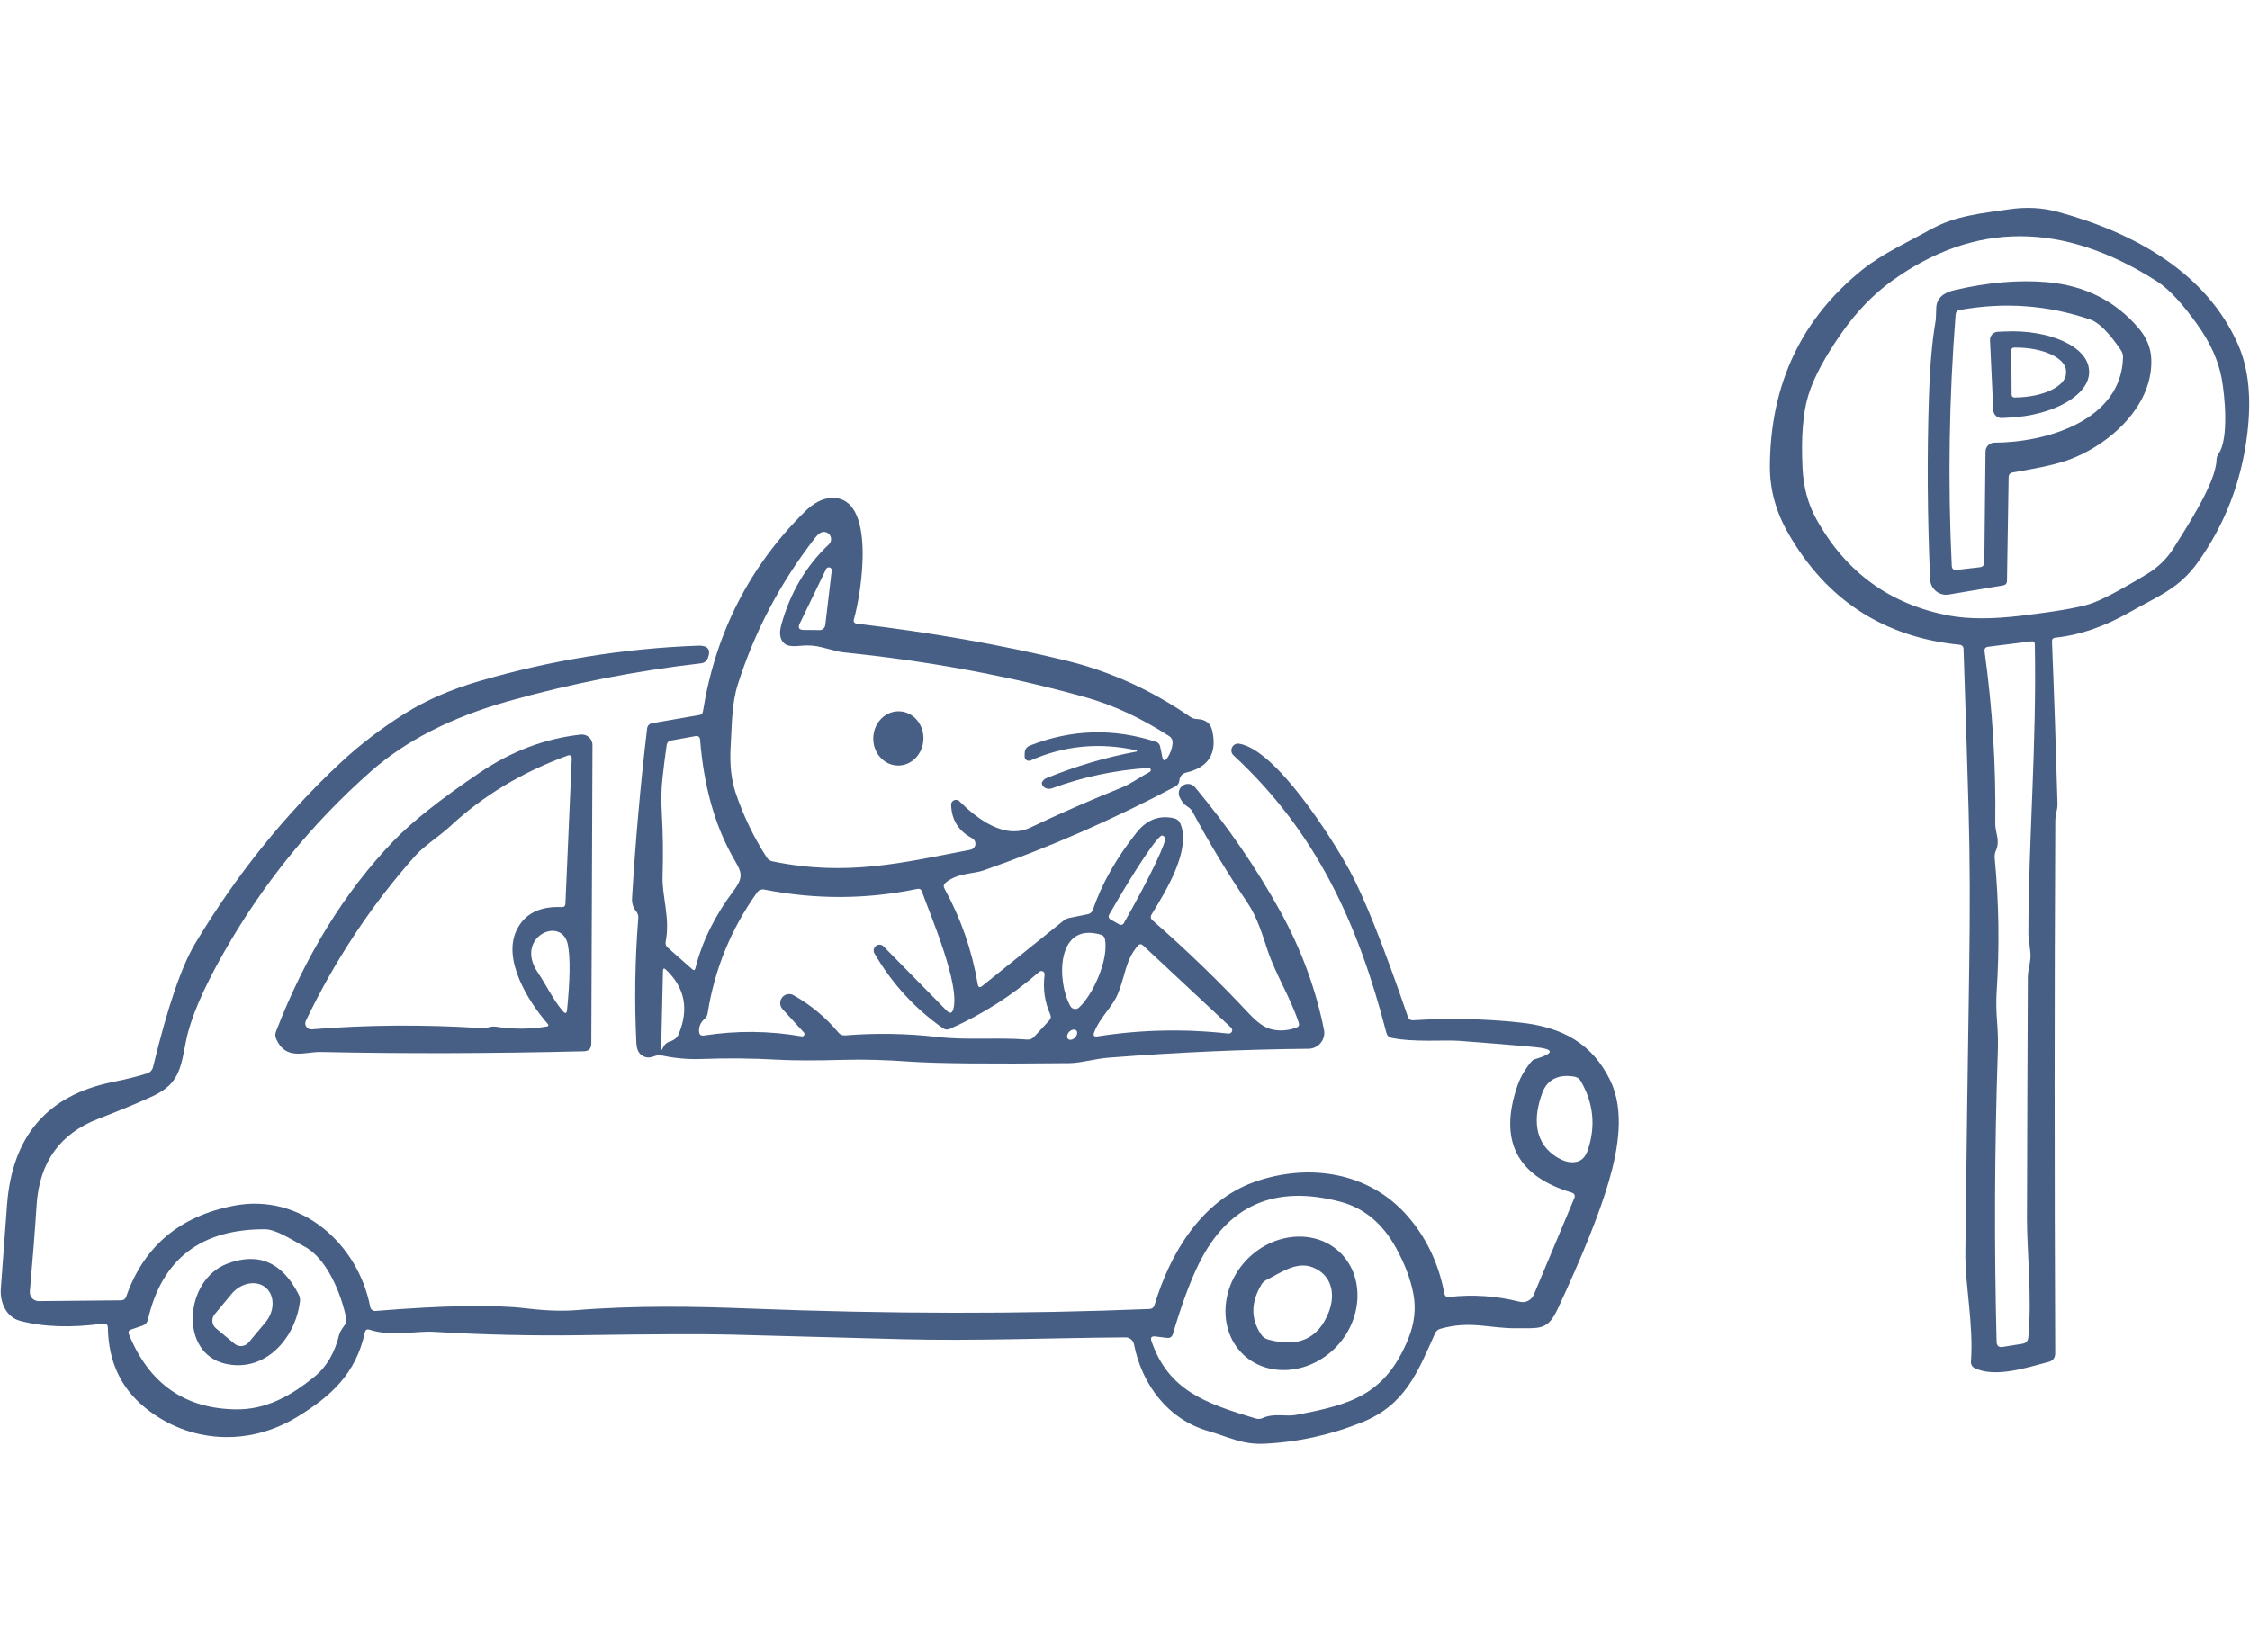 <?xml version="1.0" encoding="UTF-8" standalone="no"?>
<!DOCTYPE svg PUBLIC "-//W3C//DTD SVG 1.1//EN" "http://www.w3.org/Graphics/SVG/1.1/DTD/svg11.dtd">
<svg width="100%" height="100%" viewBox="0 0 286 210" version="1.1" xmlns="http://www.w3.org/2000/svg" xmlns:xlink="http://www.w3.org/1999/xlink" xml:space="preserve" xmlns:serif="http://www.serif.com/" style="fill-rule:evenodd;clip-rule:evenodd;stroke-linejoin:round;stroke-miterlimit:2;">
    <g transform="matrix(1,0,0,1,-657.123,-506.485)">
        <g transform="matrix(1,0,0,1,-418.9,299.416)">
            <path d="M1336.86,288.64C1337.14,295.507 1337.37,302.37 1337.56,309.23C1337.58,310.05 1337.28,310.62 1337.28,311.5C1337.17,333.573 1337.17,356.113 1337.27,379.12C1337.27,379.713 1336.99,380.083 1336.42,380.23C1333.82,380.91 1329.63,382.32 1327.01,381C1326.71,380.85 1326.53,380.528 1326.56,380.19C1326.91,375.4 1325.8,370.48 1325.85,366.28C1325.99,354.193 1326.15,342.103 1326.34,330.01C1326.45,322.763 1326.43,316.097 1326.26,310.01C1326.07,303.21 1325.85,296.41 1325.62,289.61C1325.61,289.263 1325.43,289.073 1325.09,289.04C1315.47,288.073 1308.23,283.373 1303.37,274.94C1301.77,272.167 1300.98,269.287 1301,266.3C1301.07,255.887 1305.02,247.553 1312.83,241.3C1315.27,239.35 1318.48,237.88 1321.49,236.21C1324.63,234.47 1327.96,234.19 1331.42,233.68C1333.57,233.36 1335.62,233.467 1337.59,234C1347.23,236.62 1356.54,241.69 1360.57,251.01C1361.86,254.003 1362.23,257.75 1361.68,262.25C1360.95,268.297 1358.85,273.743 1355.38,278.59C1353,281.92 1350.37,282.84 1346.71,284.92C1343.44,286.773 1340.3,287.847 1337.3,288.14C1336.99,288.173 1336.85,288.34 1336.86,288.64ZM1358.05,264.73C1359.36,262.85 1358.83,257.3 1358.42,255.14C1358,252.9 1356.98,250.647 1355.37,248.38C1353.44,245.66 1351.72,243.817 1350.22,242.85C1338.27,235.197 1327.02,235.187 1316.46,242.82C1314.14,244.5 1312.05,246.667 1310.18,249.32C1308,252.413 1306.56,255.1 1305.87,257.38C1305.2,259.607 1304.96,262.677 1305.15,266.59C1305.27,269.01 1305.85,271.167 1306.9,273.06C1310.67,279.873 1316.35,283.973 1323.92,285.36C1326.27,285.787 1329.23,285.79 1332.8,285.37C1337.13,284.857 1340.06,284.36 1341.61,283.88C1342.99,283.453 1345.44,282.173 1348.96,280.04C1350.36,279.193 1351.48,278.093 1352.33,276.74C1353.94,274.16 1357.69,268.46 1357.77,265.57C1357.78,265.263 1357.88,264.971 1358.05,264.73ZM1329.97,340.94C1329.56,353.173 1329.51,365.413 1329.82,377.66C1329.83,378.187 1330.1,378.407 1330.62,378.32L1333.1,377.92C1333.55,377.847 1333.8,377.58 1333.85,377.12C1334.33,372.05 1333.68,366.06 1333.68,362.06C1333.71,351.813 1333.74,341.557 1333.79,331.29C1333.8,330.22 1334.24,329.27 1334.11,328.12C1333.94,326.747 1333.86,326.03 1333.86,325.97C1333.87,313.62 1334.92,302.05 1334.68,288.99C1334.67,288.697 1334.53,288.57 1334.24,288.61L1328.74,289.3C1328.39,289.347 1328.24,289.543 1328.29,289.89C1329.3,297.15 1329.75,304.45 1329.65,311.79C1329.63,312.92 1330.31,313.9 1329.74,315.2C1329.6,315.507 1329.55,315.827 1329.58,316.16C1330.12,321.86 1330.2,327.567 1329.82,333.28C1329.75,334.373 1329.78,335.647 1329.89,337.1C1329.99,338.367 1330.02,339.647 1329.97,340.94Z" style="fill:rgb(72,95,133);fill-rule:nonzero;"/>
            <path d="M1331.35,267.75L1331.14,280.9C1331.14,281.247 1330.97,281.447 1330.63,281.5L1323.74,282.66C1323.63,282.679 1323.51,282.689 1323.4,282.689C1322.32,282.689 1321.41,281.822 1321.37,280.74C1321.02,272.68 1320.97,264.933 1321.22,257.5C1321.35,253.507 1321.64,250.27 1322.08,247.79C1322.09,247.71 1322.12,247.177 1322.15,246.19C1322.19,245.043 1322.97,244.297 1324.48,243.95C1328.73,242.963 1332.65,242.627 1336.22,242.94C1341.05,243.367 1344.94,245.33 1347.9,248.83C1348.89,250.003 1349.41,251.283 1349.48,252.67C1349.76,258.9 1343.68,264.13 1338.11,265.83C1336.88,266.21 1334.8,266.647 1331.88,267.14C1331.53,267.193 1331.36,267.397 1331.35,267.75ZM1328.41,264.49C1328.41,263.863 1328.93,263.35 1329.55,263.35C1336.1,263.33 1345.7,260.56 1345.89,252.49C1345.9,252.17 1345.81,251.877 1345.63,251.61C1344.12,249.37 1342.82,248.067 1341.74,247.7C1336.35,245.853 1330.81,245.447 1325.13,246.48C1324.81,246.54 1324.64,246.733 1324.61,247.06C1323.78,257.687 1323.61,268.33 1324.12,278.99C1324.14,279.397 1324.35,279.577 1324.75,279.53L1327.69,279.19C1328.07,279.143 1328.26,278.93 1328.26,278.55L1328.41,264.49Z" style="fill:rgb(72,95,133);fill-rule:nonzero;"/>
            <path d="M1328.98,250.33C1328.98,250.313 1328.98,250.296 1328.98,250.279C1328.98,249.732 1329.41,249.276 1329.96,249.25L1330.88,249.21C1336.6,248.941 1341.43,251.166 1341.57,254.14L1341.58,254.26C1341.71,257.235 1337.11,259.902 1331.39,260.17L1330.47,260.22C1329.91,260.242 1329.43,259.801 1329.4,259.24L1328.98,250.33ZM1331.69,251.59L1331.73,257.27C1331.73,257.27 1331.73,257.27 1331.73,257.27C1331.73,257.451 1331.88,257.6 1332.06,257.6C1332.06,257.6 1332.07,257.6 1332.07,257.6L1332.22,257.6C1335.76,257.568 1338.66,256.162 1338.65,254.484C1338.65,254.483 1338.65,254.481 1338.65,254.48L1338.65,254.26C1338.63,252.582 1335.7,251.228 1332.16,251.26L1332.01,251.26C1331.83,251.265 1331.69,251.413 1331.69,251.59Z" style="fill:rgb(72,95,133);fill-rule:nonzero;"/>
            <path d="M1200.88,332.43L1211.21,324.13C1211.44,323.943 1211.7,323.823 1211.99,323.77L1214.28,323.31C1214.61,323.243 1214.84,323.05 1214.95,322.73C1216.08,319.437 1217.92,316.18 1220.47,312.96C1221.8,311.273 1223.41,310.66 1225.31,311.12C1225.64,311.201 1225.91,311.43 1226.05,311.74C1227.47,315.02 1224.37,320.15 1222.42,323.32C1222.24,323.613 1222.28,323.873 1222.54,324.1C1226.85,327.86 1230.94,331.82 1234.83,335.98C1235.86,337.08 1236.79,337.73 1237.62,337.93C1238.64,338.183 1239.7,338.117 1240.79,337.73C1241.11,337.623 1241.22,337.41 1241.11,337.09C1240.03,333.84 1238.18,330.96 1237.17,327.94C1236.48,325.88 1235.83,323.67 1234.59,321.84C1232.08,318.12 1229.76,314.277 1227.63,310.31C1227.48,310.029 1227.26,309.794 1226.98,309.63C1226.53,309.35 1226.19,308.927 1225.95,308.36C1225.89,308.216 1225.86,308.061 1225.86,307.905C1225.86,307.263 1226.39,306.735 1227.03,306.735C1227.38,306.735 1227.71,306.891 1227.93,307.16C1232.09,312.14 1235.7,317.39 1238.75,322.91C1241.41,327.723 1243.27,332.75 1244.32,337.99C1244.35,338.122 1244.36,338.256 1244.36,338.39C1244.36,339.491 1243.46,340.399 1242.36,340.41C1234.06,340.49 1225.61,340.867 1217,341.54C1215.17,341.68 1213.47,342.22 1211.98,342.24C1201.85,342.347 1195.11,342.283 1191.75,342.05C1188.58,341.823 1185.76,341.747 1183.29,341.82C1179.71,341.92 1176.9,341.913 1174.85,341.8C1171.66,341.62 1168.45,341.59 1165.24,341.71C1163.53,341.777 1161.84,341.63 1160.17,341.27C1159.84,341.203 1159.51,341.233 1159.19,341.36C1158.53,341.627 1157.96,341.557 1157.49,341.15C1157.14,340.857 1156.95,340.37 1156.92,339.69C1156.66,334.39 1156.74,329.097 1157.16,323.81C1157.19,323.483 1157.1,323.193 1156.89,322.94C1156.5,322.467 1156.33,321.903 1156.37,321.25C1156.8,314.057 1157.43,306.88 1158.28,299.72C1158.33,299.32 1158.55,299.083 1158.96,299.01L1164.94,297.97C1165.19,297.93 1165.34,297.78 1165.38,297.52C1166.97,287.58 1171.27,279.123 1178.3,272.15C1179.43,271.023 1180.56,270.433 1181.69,270.38C1187.43,270.09 1185.59,282.22 1184.58,285.77C1184.47,286.123 1184.61,286.323 1184.98,286.37C1194.35,287.477 1203.18,289.033 1211.48,291.04C1217.09,292.4 1222.36,294.787 1227.31,298.2C1227.58,298.387 1227.87,298.483 1228.19,298.49C1229.26,298.523 1229.91,299.017 1230.12,299.97C1230.77,302.87 1229.64,304.65 1226.74,305.31C1226.63,305.336 1226.53,305.38 1226.44,305.44C1226.13,305.653 1225.96,305.94 1225.94,306.3C1225.91,306.64 1225.75,306.89 1225.45,307.05C1217.58,311.23 1209.45,314.793 1201.05,317.74C1199.77,318.19 1197.67,318.06 1196.22,319.31C1195.97,319.517 1195.93,319.76 1196.08,320.04C1198.17,323.847 1199.58,327.903 1200.31,332.21C1200.38,332.603 1200.57,332.677 1200.88,332.43ZM1196.93,309.39C1196.93,309.306 1196.94,309.223 1196.97,309.145C1197.1,308.834 1197.46,308.681 1197.77,308.806C1197.85,308.836 1197.92,308.882 1197.98,308.94C1200.21,311.15 1203.7,313.87 1207.02,312.28C1210.81,310.473 1214.66,308.787 1218.56,307.22C1219.82,306.71 1220.94,305.86 1222.16,305.21C1222.25,305.164 1222.31,305.071 1222.31,304.969C1222.31,304.821 1222.19,304.699 1222.04,304.699C1222.03,304.699 1222.03,304.7 1222.02,304.7C1217.8,304.973 1213.71,305.837 1209.76,307.29C1209.72,307.306 1209.67,307.319 1209.63,307.33C1209.1,307.458 1208.58,307.191 1208.47,306.738C1208.46,306.703 1208.45,306.667 1208.45,306.63C1208.45,306.543 1208.53,306.413 1208.68,306.24C1208.77,306.14 1208.89,306.06 1209.04,306C1212.81,304.46 1216.63,303.333 1220.5,302.62C1220.53,302.608 1220.55,302.578 1220.55,302.545C1220.55,302.512 1220.53,302.482 1220.5,302.47C1215.83,301.423 1211.34,301.85 1207.03,303.75C1206.96,303.781 1206.89,303.797 1206.81,303.797C1206.51,303.797 1206.27,303.553 1206.27,303.257C1206.27,303.251 1206.27,303.246 1206.27,303.24L1206.28,302.81C1206.29,302.343 1206.52,302.023 1206.96,301.85C1212.23,299.783 1217.57,299.627 1222.96,301.38C1223.26,301.48 1223.44,301.683 1223.5,301.99L1223.76,303.26C1223.87,303.84 1224.1,303.887 1224.43,303.4C1224.8,302.84 1225.02,302.23 1225.08,301.57C1225.11,301.17 1224.96,300.86 1224.62,300.64C1221.05,298.34 1217.52,296.703 1214.05,295.73C1204.42,293.03 1194.15,291.123 1183.22,290.01C1182.81,289.963 1181.92,289.753 1180.55,289.38C1179.65,289.14 1178.72,289.073 1177.75,289.18C1176.77,289.287 1176.11,289.2 1175.77,288.92C1175.18,288.433 1175.03,287.633 1175.34,286.52C1176.47,282.42 1178.49,279.01 1181.38,276.29C1181.57,276.116 1181.67,275.872 1181.67,275.618C1181.67,275.113 1181.26,274.698 1180.75,274.698C1180.68,274.698 1180.62,274.705 1180.55,274.72C1180.27,274.78 1179.94,275.053 1179.57,275.54C1175.22,281.153 1171.96,287.337 1169.81,294.09C1169.01,296.62 1169.07,299.32 1168.9,302.02C1168.77,304.253 1168.98,306.217 1169.55,307.91C1170.52,310.777 1171.83,313.503 1173.49,316.09C1173.66,316.35 1173.89,316.513 1174.2,316.58C1183.71,318.55 1190.81,316.74 1199.38,315.11C1199.75,315.036 1200.02,314.71 1200.02,314.335C1200.02,314.045 1199.86,313.778 1199.6,313.64C1197.87,312.733 1196.98,311.317 1196.93,309.39ZM1181.04,279.41L1177.68,286.36C1177.43,286.887 1177.59,287.153 1178.18,287.16L1180.21,287.18C1180.57,287.187 1180.88,286.914 1180.93,286.55L1181.75,279.61C1181.76,279.533 1181.74,279.456 1181.71,279.39C1181.61,279.212 1181.38,279.15 1181.19,279.251C1181.13,279.288 1181.08,279.343 1181.04,279.41ZM1164.42,330.18C1165.31,326.61 1167.05,323.29 1169.23,320.39C1170.7,318.43 1170.25,317.92 1169.17,316.02C1166.88,311.953 1165.49,306.99 1165.02,301.13C1164.99,300.75 1164.78,300.593 1164.4,300.66L1161.32,301.22C1161,301.28 1160.82,301.473 1160.77,301.8C1160.56,303.24 1160.38,304.67 1160.23,306.09C1160.09,307.377 1160.06,308.81 1160.15,310.39C1160.3,313.057 1160.34,315.73 1160.25,318.41C1160.16,321.08 1161.24,323.75 1160.64,326.82C1160.59,327.08 1160.68,327.346 1160.87,327.52L1164.02,330.3C1164.23,330.48 1164.36,330.44 1164.42,330.18ZM1217.16,323.96L1218.31,324.61C1218.51,324.723 1218.76,324.656 1218.88,324.46L1218.94,324.34C1222.18,318.65 1224.51,313.763 1224.11,313.49L1223.78,313.3C1223.35,313.066 1220.33,317.564 1217.07,323.27L1217,323.39C1216.89,323.59 1216.96,323.847 1217.16,323.96ZM1175.49,335.36C1175.3,335.151 1175.2,334.879 1175.2,334.597C1175.2,333.971 1175.71,333.457 1176.34,333.457C1176.53,333.457 1176.72,333.506 1176.89,333.6C1179.08,334.833 1180.98,336.413 1182.59,338.34C1182.82,338.62 1183.12,338.743 1183.49,338.71C1187.4,338.397 1191.29,338.463 1195.18,338.91C1199.02,339.35 1202.74,338.94 1206.62,339.24C1206.94,339.266 1207.26,339.136 1207.48,338.89L1209.4,336.81C1209.61,336.583 1209.65,336.323 1209.52,336.03C1208.81,334.443 1208.58,332.763 1208.81,330.99C1208.81,330.972 1208.81,330.954 1208.81,330.935C1208.81,330.71 1208.63,330.525 1208.4,330.525C1208.3,330.525 1208.2,330.563 1208.13,330.63C1204.72,333.61 1200.94,336.027 1196.77,337.88C1196.46,338.02 1196.16,337.99 1195.88,337.79C1192.29,335.277 1189.4,332.113 1187.19,328.3C1187.1,328.156 1187.07,327.986 1187.09,327.818C1187.15,327.416 1187.52,327.129 1187.91,327.183C1188.08,327.205 1188.24,327.286 1188.35,327.41L1196.35,335.55C1196.78,335.99 1197.07,335.913 1197.22,335.32C1198.04,332.21 1194.4,323.68 1193.21,320.42C1193.11,320.14 1192.92,320.03 1192.63,320.09C1186.18,321.43 1179.71,321.46 1173.22,320.18C1172.81,320.1 1172.49,320.227 1172.25,320.56C1168.95,325.18 1166.86,330.303 1165.97,335.93C1165.93,336.188 1165.8,336.426 1165.6,336.6C1165.07,337.06 1164.84,337.61 1164.89,338.25C1164.92,338.623 1165.13,338.783 1165.5,338.73C1169.65,338.083 1173.8,338.12 1177.95,338.84C1177.96,338.842 1177.98,338.843 1177.99,338.843C1178.15,338.843 1178.29,338.707 1178.29,338.543C1178.29,338.472 1178.27,338.404 1178.22,338.35L1175.49,335.36ZM1213.19,335.17C1214.96,333.53 1216.98,329.08 1216.48,326.48C1216.42,326.187 1216.25,325.997 1215.96,325.91C1210.22,324.22 1210.35,331.93 1212.09,335C1212.22,335.222 1212.45,335.359 1212.71,335.359C1212.89,335.359 1213.06,335.292 1213.19,335.17ZM1220.63,327.34C1219.03,329.26 1219.06,331.22 1218.1,333.48C1217.38,335.17 1215.84,336.41 1215.11,338.32C1214.95,338.74 1215.09,338.913 1215.53,338.84C1221.06,337.973 1226.6,337.853 1232.17,338.48C1232.24,338.487 1232.31,338.478 1232.37,338.454C1232.6,338.371 1232.72,338.12 1232.63,337.898C1232.61,337.834 1232.57,337.776 1232.52,337.73L1221.34,327.29C1221.09,327.057 1220.85,327.073 1220.63,327.34ZM1161.1,339.52C1161.71,339.32 1162.11,339.01 1162.28,338.59C1163.63,335.383 1163.09,332.637 1160.67,330.35C1160.44,330.13 1160.31,330.183 1160.3,330.51L1160.07,340.36C1160.06,340.62 1160.12,340.633 1160.24,340.4L1160.37,340.15C1160.52,339.85 1160.78,339.622 1161.1,339.52ZM1211.79,339.163C1211.79,339.163 1211.79,339.163 1211.79,339.163C1212,339.36 1212.4,339.277 1212.69,338.979C1212.97,338.681 1213.03,338.274 1212.83,338.077C1212.83,338.077 1212.83,338.077 1212.83,338.077C1212.62,337.88 1212.22,337.963 1211.93,338.261C1211.65,338.559 1211.59,338.966 1211.79,339.163Z" style="fill:rgb(72,95,133);fill-rule:nonzero;"/>
            <path d="M1271.01,341.78C1273.75,340.96 1273.7,340.423 1270.85,340.17C1267.64,339.883 1264.51,339.627 1261.46,339.4C1259.58,339.27 1255.75,339.61 1252.94,339.03C1252.57,338.957 1252.34,338.737 1252.25,338.37C1248.65,324.45 1243.31,312.81 1232.82,303.1C1232.64,302.937 1232.55,302.709 1232.55,302.469C1232.55,301.997 1232.93,301.609 1233.4,301.609C1233.45,301.609 1233.5,301.613 1233.54,301.62C1238.26,302.4 1245.37,313.7 1247.56,317.71C1249.44,321.163 1251.91,327.37 1254.98,336.33C1255.09,336.657 1255.32,336.81 1255.67,336.79C1260.22,336.497 1264.76,336.593 1269.27,337.08C1274.61,337.66 1278.39,339.72 1280.69,344.39C1282.58,348.24 1281.72,353.19 1280.53,357.27C1279.34,361.35 1277.17,366.757 1274.03,373.49C1272.74,376.26 1271.76,375.92 1268.77,375.95C1265.3,375.98 1262.95,374.93 1259.11,376.02C1258.8,376.107 1258.57,376.3 1258.44,376.6C1256.23,381.54 1254.65,385.68 1249.19,387.89C1245.14,389.523 1240.96,390.437 1236.64,390.63C1233.9,390.74 1232.2,389.76 1229.59,389.01C1224.49,387.53 1221.18,383.12 1220.17,377.98C1220.07,377.474 1219.62,377.106 1219.11,377.11C1209.62,377.17 1199.89,377.59 1190.63,377.34C1183.4,377.147 1176.18,376.953 1168.95,376.76C1165.46,376.667 1159.16,376.69 1150.05,376.83C1143.75,376.923 1137.45,376.78 1131.14,376.4C1128.97,376.27 1125.8,377.04 1123.01,376.14C1122.68,376.033 1122.48,376.147 1122.41,376.48C1121.25,381.74 1118.12,384.59 1113.77,387.24C1107.59,391 1100.09,390.58 1094.5,386.07C1091.39,383.563 1089.81,380.167 1089.74,375.88C1089.73,375.48 1089.53,375.307 1089.14,375.36C1085.05,375.92 1081.51,375.797 1078.52,374.99C1076.85,374.53 1076,372.7 1076.13,370.9C1076.39,367.347 1076.65,363.793 1076.92,360.24C1077.57,351.533 1082.03,346.337 1090.29,344.65C1092.22,344.257 1093.71,343.883 1094.76,343.53C1095.12,343.413 1095.39,343.113 1095.48,342.74C1097.31,335.173 1099.09,329.947 1100.82,327.06C1106.02,318.373 1112.18,310.707 1119.29,304.06C1121.78,301.74 1124.52,299.643 1127.51,297.77C1130.21,296.083 1133.35,294.717 1136.93,293.67C1145.99,291.017 1155.26,289.513 1164.75,289.16C1166,289.113 1166.42,289.637 1166.01,290.73C1165.88,291.097 1165.54,291.357 1165.15,291.4C1156.77,292.373 1148.62,293.973 1140.7,296.2C1133.45,298.24 1127.59,301.23 1123.14,305.17C1115.65,311.783 1109.44,319.447 1104.49,328.16C1101.83,332.833 1100.22,336.61 1099.66,339.49C1099.02,342.74 1098.82,344.85 1095.54,346.39C1093.83,347.19 1091.48,348.17 1088.49,349.33C1083.64,351.203 1081.04,354.843 1080.68,360.25C1080.47,363.55 1080.18,367.227 1079.82,371.28C1079.82,371.313 1079.82,371.347 1079.82,371.38C1079.82,371.995 1080.32,372.5 1080.94,372.5C1080.94,372.5 1080.94,372.5 1080.95,372.5L1091.38,372.4C1091.73,372.4 1091.97,372.233 1092.08,371.9C1094.31,365.527 1098.88,361.68 1105.77,360.36C1114.3,358.72 1121.55,365.21 1123.09,373.25C1123.15,373.557 1123.44,373.772 1123.75,373.75C1132.47,373.043 1138.85,372.933 1142.9,373.42C1145.35,373.713 1147.46,373.79 1149.22,373.65C1156.9,373.03 1164.66,373.18 1171.2,373.44C1189.04,374.14 1206.02,374.16 1222.13,373.5C1222.46,373.487 1222.68,373.32 1222.78,373C1224.78,366.36 1228.77,359.7 1235.54,357.32C1242.34,354.93 1249.99,356.04 1254.89,361.62C1257.31,364.373 1258.89,367.673 1259.62,371.52C1259.69,371.86 1259.89,372.01 1260.23,371.97C1263.26,371.63 1266.25,371.833 1269.2,372.58C1269.93,372.767 1270.7,372.386 1270.99,371.69L1276.13,359.43C1276.29,359.05 1276.17,358.8 1275.77,358.68C1268.81,356.58 1266.52,352.057 1268.91,345.11C1269.12,344.497 1269.4,343.903 1269.76,343.33C1270.37,342.363 1270.78,341.847 1271.01,341.78ZM1274.18,354.34C1275.02,354.807 1275.8,354.947 1276.51,354.76C1277.14,354.6 1277.59,354.097 1277.87,353.25C1278.88,350.223 1278.58,347.31 1276.96,344.51C1276.8,344.224 1276.51,344.023 1276.18,343.96C1274.43,343.65 1272.81,344.1 1272.1,345.95C1270.93,349.02 1270.86,352.48 1274.18,354.34ZM1224.42,377.18L1222.87,376.99C1222.4,376.937 1222.24,377.133 1222.39,377.58C1224.55,383.83 1229.16,385.47 1235.63,387.42C1235.94,387.513 1236.25,387.493 1236.54,387.36C1237.91,386.72 1239.51,387.19 1240.67,386.98C1247.71,385.67 1252.13,384.45 1255.05,377.25C1255.83,375.317 1256.04,373.417 1255.68,371.55C1255.32,369.69 1254.59,367.757 1253.49,365.75C1251.78,362.63 1249.43,360.67 1246.44,359.87C1238.09,357.643 1232.08,360.287 1228.39,367.8C1227.3,370.02 1226.2,373 1225.1,376.74C1225.01,377.034 1224.72,377.222 1224.42,377.18ZM1114.7,365.54C1113.13,364.73 1111.15,363.36 1109.7,363.36C1101.56,363.333 1096.6,367.167 1094.83,374.86C1094.74,375.233 1094.52,375.483 1094.16,375.61L1092.7,376.11C1092.39,376.217 1092.29,376.423 1092.42,376.73C1094.99,383.01 1099.53,386.187 1106.04,386.26C1109.89,386.31 1113.03,384.51 1115.94,382.16C1117.51,380.9 1118.58,379.093 1119.15,376.74C1119.2,376.5 1119.43,376.107 1119.83,375.56C1120.02,375.293 1120.09,374.997 1120.03,374.67C1119.43,371.65 1117.6,367.05 1114.7,365.54Z" style="fill:rgb(72,95,133);fill-rule:nonzero;"/>
            <g transform="matrix(-0.042,0.999,-0.999,-0.042,1190.22,300.95)">
                <ellipse cx="0" cy="0" rx="3.45" ry="3.19" style="fill:rgb(72,95,133);"/>
            </g>
            <path d="M1150.24,340.73C1138.57,341.017 1127.41,341.047 1116.77,340.82C1114.82,340.78 1112.35,341.97 1111.13,339.15C1111,338.843 1110.99,338.533 1111.11,338.22C1114.84,328.573 1119.81,320.507 1126.02,314.02C1128.35,311.587 1132.01,308.68 1137.01,305.3C1141.04,302.567 1145.33,300.953 1149.86,300.46C1149.91,300.455 1149.95,300.453 1150,300.453C1150.73,300.453 1151.34,301.056 1151.34,301.79L1151.19,339.76C1151.18,340.393 1150.87,340.717 1150.24,340.73ZM1139.1,337.61C1141.25,337.943 1143.38,337.937 1145.49,337.59C1145.76,337.55 1145.81,337.427 1145.63,337.22C1143.13,334.36 1139.84,329.01 1141.73,325.26C1142.75,323.227 1144.65,322.273 1147.44,322.4C1147.73,322.413 1147.89,322.27 1147.9,321.97L1148.7,303.56C1148.72,303.14 1148.53,303.003 1148.13,303.15C1142.39,305.25 1137.45,308.223 1133.31,312.07C1131.78,313.48 1129.95,314.59 1128.8,315.89C1123.25,322.13 1118.62,329.117 1114.91,336.85C1114.86,336.954 1114.83,337.068 1114.83,337.183C1114.83,337.6 1115.18,337.943 1115.59,337.943C1115.62,337.943 1115.64,337.942 1115.66,337.94C1122.63,337.373 1129.75,337.317 1137,337.77C1137.49,337.803 1137.87,337.773 1138.15,337.68C1138.46,337.587 1138.78,337.563 1139.1,337.61ZM1144.4,330.73C1145.55,332.45 1146.33,334.18 1147.58,335.63C1147.89,335.997 1148.06,335.94 1148.11,335.46C1148.49,331.627 1148.53,328.887 1148.22,327.24C1147.51,323.38 1141.33,326.19 1144.4,330.73Z" style="fill:rgb(72,95,133);fill-rule:nonzero;"/>
            <path d="M1234.17,379.392C1230.95,376.461 1231.02,371.064 1234.32,367.436C1237.62,363.809 1242.99,363.236 1246.21,366.168C1249.43,369.099 1249.36,374.496 1246.06,378.124C1242.76,381.751 1237.39,382.324 1234.17,379.392ZM1236.95,369.84C1236.71,369.967 1236.52,370.147 1236.38,370.38C1235.02,372.64 1235,374.76 1236.33,376.74C1236.54,377.06 1236.84,377.273 1237.21,377.38C1241.03,378.44 1243.6,377.287 1244.92,373.92C1245.83,371.6 1245.31,369.15 1242.88,368.2C1240.82,367.39 1238.84,368.89 1236.95,369.84Z" style="fill:rgb(72,95,133);fill-rule:nonzero;"/>
            <path d="M1104.67,380.46C1098.76,379.1 1099.49,369.85 1104.84,367.77C1108.83,366.223 1111.88,367.517 1113.99,371.65C1114.14,371.943 1114.2,372.274 1114.15,372.6C1113.53,377.36 1109.64,381.61 1104.67,380.46ZM1103.48,375.96L1105.85,377.93C1106.39,378.369 1107.19,378.292 1107.63,377.76L1109.78,375.19C1110.97,373.758 1110.98,371.768 1109.8,370.78C1109.8,370.779 1109.8,370.777 1109.8,370.776C1108.61,369.79 1106.65,370.157 1105.46,371.59C1105.46,371.59 1105.46,371.59 1105.46,371.59L1103.32,374.17C1103.13,374.398 1103.02,374.687 1103.02,374.985C1103.02,375.361 1103.19,375.719 1103.48,375.96Z" style="fill:rgb(72,95,133);fill-rule:nonzero;"/>
        </g>
        <g transform="matrix(1.706,0,0,1.411,-133.673,-192.989)">
            <rect x="463.672" y="495.837" width="167.692" height="148.863" style="fill:none;"/>
        </g>
    </g>
</svg>
